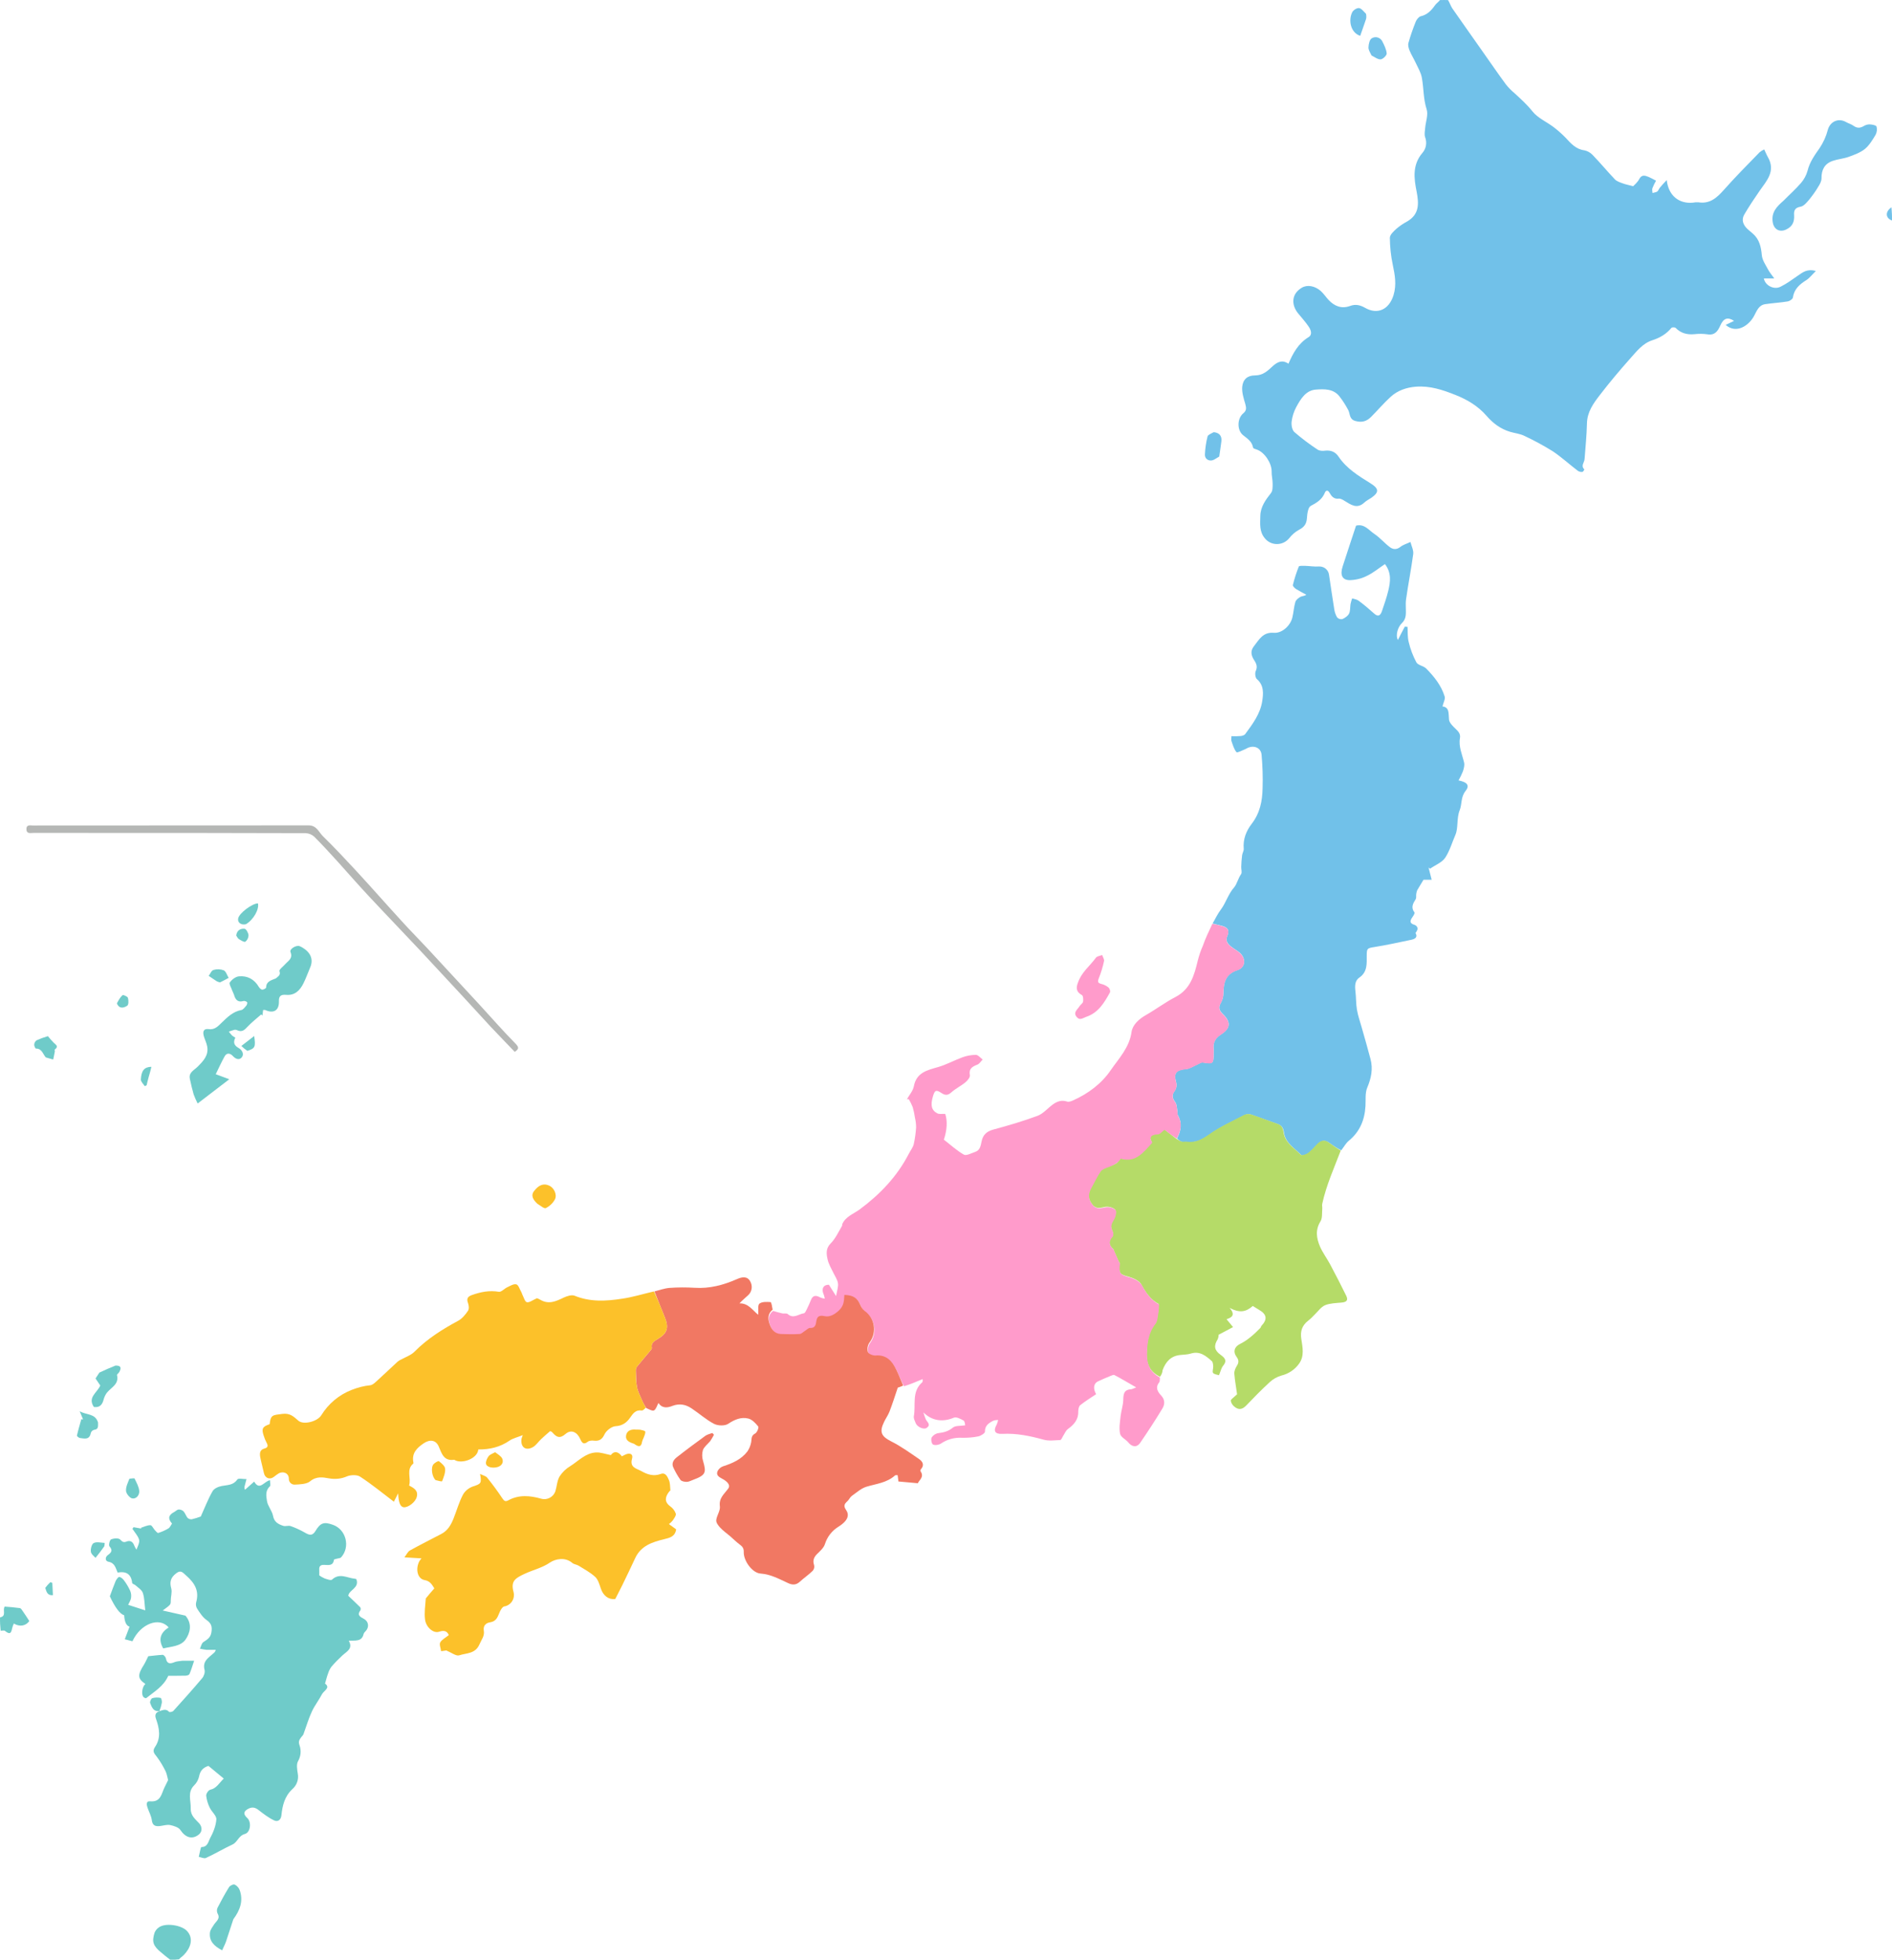 <?xml version="1.0" encoding="UTF-8"?>
<svg id="Layer_2" data-name="Layer 2" xmlns="http://www.w3.org/2000/svg" viewBox="0 0 1506.05 1560.08">
  <defs>
    <style>
      .cls-1 {
        fill: #fcc12a;
      }

      .cls-1, .cls-2, .cls-3, .cls-4, .cls-5, .cls-6, .cls-7 {
        stroke-width: 0px;
      }

      .cls-2 {
        fill: #b5db68;
      }

      .cls-3 {
        fill: #6fcbc9;
      }

      .cls-4 {
        fill: #f17863;
      }

      .cls-5 {
        fill: #71c1e9;
      }

      .cls-6 {
        fill: #b5b7b5;
      }

      .cls-7 {
        fill: #ff9bcb;
      }
    </style>
  </defs>
  <g id="imageMap">
    <a href="#area_01">
      <path id="area01" class="cls-5" d="m965.23,735.14c2.2-3.7,4-7.7,6.6-11.1,4.1-5.5,5.8-12.3,10.6-17.7,2.1-2.4,3.1-7.1,5.5-10.5.9-1.3,0-3.9.1-5.8.1-3.1.3-6.1.7-9.2.2-1.7,1.4-3.5,1.3-5.1-.7-7.6,2-14.4,6.4-20,6.5-8.5,8.4-18,8.6-28.1.3-8.9,0-17.9-.8-26.8-.5-5.4-5.5-7.6-10.6-5.7-.7.3-1.4.8-2.1,1.1-2.5,1-6.7,3.3-7.3,2.5-2-2.4-2.9-5.8-4-8.9-.3-.9,0-2,0-3.8,2.4.1,4.8.1,7.2-.1,1.3-.1,3.1-.6,3.8-1.6,5.9-8,12-16.2,13.5-26.1.9-5.8,1.6-12.6-4.2-17.6-1.3-1.1-1.7-4.6-1-6.3,1.6-3.5.7-5.9-1.2-8.8-2.3-3.6-3.3-7.2-.2-11.1,4.2-5.3,7.1-11.4,15.9-10.7,6.6.5,13.2-5.8,14.7-12.2,1-4.1,1.2-8.4,2.4-12.4.5-1.6,2.4-3.1,4-4,1.2-.7,3-.5,4.7-1.7-2.7-1.5-5.5-2.9-8.1-4.5-1.1-.7-2.8-2.4-2.6-3.2,1.2-5,2.8-9.9,4.7-14.7.3-.8,3.2-.6,4.9-.6,3.8.1,7.6.8,11.3.5,4-.1,7.4,2.7,7.9,6.7,1.4,9,2.6,18,4.1,27,.3,2.4,1.1,4.7,2.3,6.8,1.1,1.2,2.6,1.7,4.2,1.4,2-.9,4.3-2.4,5.3-4.3,1.1-2.2.8-5.1,1.2-7.7.3-1.5.8-3,1.3-4.5,1.8.6,3.8.8,5.2,1.9,4.2,3.1,8.2,6.5,12.1,10,3.4,3.2,5.2,1.7,6.4-1.7,1.8-5.3,3.7-10.7,5-16.1,1.8-7.2,2.7-14.5-2.6-21.4-4.8,3.2-9.3,7-14.4,9.4-4.3,2.2-9,3.3-13.8,3.4-5.9-.1-7.6-4.3-5.5-10.8,3.5-10.9,7.1-21.7,10.7-32.6,6.7-1.7,10.2,3.7,14.6,6.6,4.5,3,8,7.3,12.3,10.5,2.5,1.9,5.4,2.2,8.4-.2,2.3-1.8,5.3-2.6,8-3.9.8,3.2,2.6,6.6,2.2,9.6-1.6,12.1-4,24-5.7,36.1-.6,4.2.2,8.7-.3,13-.3,2.3-1.4,4.4-3,5.9-3.1,2.9-5.3,9.4-3.2,13.4,1.9-3.8,3.7-7.2,5.5-10.6l2.2.2c.2,4-.1,8.2.9,12,1.3,5.6,3.4,11.1,6.1,16.2,1.3,2.4,5.8,2.8,7.9,5,6.3,6.4,11.9,13.4,14.6,22.1.7,2.1-1,5-1.7,8,5.7.7,4.7,5.7,5.2,10.5.3,2.6,3,5.2,5.1,7.2,2.3,2.2,4.2,4.1,3.6,7.5-1.2,6.9,1.8,13,3.3,19.5.5,2.1-.2,4.7-.9,6.9-1,2.5-2.2,5-3.5,7.3,7.2,1.5,9,4.1,5.5,8.5-3.8,4.7-2.7,10.4-4.6,15.2-2.6,6.5-1,14-3.4,19.6-2.6,6-4.5,12.7-8.1,18.2-2.6,3.9-8,5.9-12.1,8.8-.4-.3-.8-.7-1.2-1,.8,3,1.5,6,2.5,9.8h-6.5c-1.6,2.7-3.4,5.5-5,8.3-.4,1-.7,2-.8,3.1-.2,1.3.2,2.9-.4,4-2.1,3.4-4.1,6.6-1,10.6.3.4-.4,2-1,2.8-2,2.9-4.1,5.7,1.4,7.2,1.1.5,1.9,1.5,2.1,2.7,0,1.3-.9,2.6-1.7,3.7,1.1,1.7,1.6,4.3-3,5.3-10,2.1-19.9,4.3-30,5.9-5.5.9-5.8,1.1-5.8,7.1s.6,12.7-5.8,17.1c-3.7,2.5-3.7,6.7-3.2,10.9.6,4.9.4,9.9,1.2,14.7.8,4.7,2.4,9.2,3.7,13.8,2.4,8.5,4.9,17,7.1,25.5,2.1,7.9.6,15.2-2.6,22.8-1.8,4.3-1.1,9.7-1.4,14.6-.6,11.1-4.5,20.5-13.3,27.7-2.3,1.9-3.8,4.8-6,7.6-3.3-1.7-6.4-3.7-9.4-5.9-3.7-2.7-6.7-1.9-9.6,1.2-2.2,2.5-4.5,4.9-7.1,7-1.5,1.1-5,2.3-5.7,1.5-5.2-5.5-12.6-9.5-13.8-18-.4-3.2-1.5-5.5-4.9-6.7-7-2.4-14-5.1-21-7.5-1.7-.6-3.6-.5-5.3.3-9.5,5-19.5,9.4-28.1,15.6-5.8,4.1-11,6.8-18,5.8-1.3-.2-2.8.3-4-.1-1.5-.6-2.7-1.5-3.8-2.7,3.3-6.3,4.2-12.3.7-18.4-.5-.9-.2-2.2-.4-3.3-.5-2.4-.4-5.2-1.7-7.1-2.4-3.3-3-5.9-.3-9.3,1.2-1.8,1.6-4.1,1.1-6.2-2.2-7.9-.4-10.2,8-11,3-.3,5.9-2.4,8.8-3.6,1.4-.6,3-1.8,4.3-1.6,8.3,1.3,8.6,1.1,8.6-7.3.1-1.2.1-2.3,0-3.5-.6-5.2,1.6-8.8,6-11.6,7.5-4.8,7.9-9.8,1.5-16-2.9-2.8-4-5.3-1.7-9.1,1.3-2.3,2-4.9,2-7.6.1-8.5,1.6-15.3,11.3-18.5,6.5-2.1,6.8-9.5,1.4-14-2.2-1.8-4.8-3.1-6.9-4.9-2.5-2.1-4.3-4.5-2.7-8.2,1.9-4.4.6-6.6-4.1-8-2.5-.6-5.1-1.2-7.6-1.9Zm454.5-575.4c4.8-4.9,9.7-9.2,13.9-14.1,2.4-2.8,4.2-6.1,5.2-9.7,1.7-7,5.7-12.5,9.7-18.2,2.9-4.4,5.1-9.2,6.4-14.3,1.8-6.6,8.3-9.8,14.5-6.3,1.9,1.1,4.2,1.7,6,3,3,2.2,5.6,1.8,8.5,0,1.4-.8,3-1.2,4.7-1.1,1.8.1,4.8.7,5.1,1.7.6,2.2.3,4.5-.7,6.5-2.4,4-5,8.4-8.5,11.3-3.6,2.9-8.4,4.7-12.9,6.3-4.1,1.5-8.6,1.8-12.7,3.2-6.5,2.2-9.1,7.1-9,14,0,2.3-1.4,4.8-2.7,6.8-2.1,3.6-4.6,7-7.2,10.2-1.9,2.2-4.2,5.1-6.8,5.5-4.4.8-5.4,3-5.1,6.8.3,5.1-1.2,8.9-6.2,11.3-5.5,2.7-10.2-.2-10.9-6.3-1-7.5,3.4-12,8.7-16.6ZM1152.63.04c1.4,2.2,2.1,4.6,3.4,6.6,7.8,11.3,15.8,22.4,23.6,33.6,6.4,9,12.6,18.2,19.2,27.1,2,2.5,4.3,4.8,6.8,6.9,5,4.6,9.9,9,14.2,14.4,4.2,5.3,11.2,8.3,16.8,12.5,3.4,2.6,6.6,5.4,9.6,8.5,4.2,4.5,8.1,9.1,14.8,10,2.6.5,4.9,1.8,6.7,3.7,6.1,6.3,11.7,13.1,17.7,19.4,1.5,1.6,4,2.4,6.2,3.2,2.3.9,4.7,1.3,8.4,2.3,1-1.1,3.4-3,4.7-5.5,2.1-4.1,4.8-3,7.8-1.8,1.9.8,3.7,1.9,5.7,2.9-1.1,1.9-2.1,3.9-2.9,6-.4,1.1,0,2.5.1,3.8,1.3-.4,2.8-.5,3.8-1.2.9-.7,1.3-2.2,2.1-3.1,1.4-1.8,3-3.4,5.4-6,1.4,12.5,9.8,19,20.8,18,1.5-.3,3-.4,4.4-.3,9.2,1.5,14.8-3.7,20.4-10,9.1-10.3,18.8-20,28.3-29.8,1.1-.9,2.4-1.7,3.7-2.3,1.1,2.2,1.8,4.2,2.9,6.1,6.4,11.1-.8,18.7-6.5,26.8-4.3,6.2-8.5,12.5-12.3,19-2.4,4.2-.9,8.1,2.4,11.3,1.4,1.3,2.9,2.5,4.4,3.8,5.3,4.6,6.6,10.6,7.2,17.3.4,3.9,3,7.6,4.9,11.2,1.2,2.3,3,4.4,5,7.2h-8.3c1,5.6,8,9.3,13.3,6.6,4.9-2.4,9.3-5.7,13.8-8.8,3.8-2.6,7.4-5.7,14.3-3.7-2.9,2.8-4.9,5.5-7.5,7.2-5.4,3.4-9.8,7.1-10.8,14-.2,1.2-2.5,2.7-4,3-6,1-12,1.3-18,2.2-5.3.8-6.7,5.4-8.9,9.4-4,7.5-14,14.6-22.6,7.1,2.5-1.2,4.7-2.2,6.7-3.2-5.1-3.3-8.4-2.2-11,3.8-1.9,4.3-4.3,7.9-10.2,6.9-3.5-.5-7-.5-10.5-.1-5.8.5-10.7-.8-14.8-5-.6-.6-2.9-.6-3.4,0-4,4.9-9.2,7.9-15.1,9.8-7.8,2.5-12.6,8.9-17.7,14.6-8.4,9.4-16.5,19.1-24.2,29.1-5.1,6.6-10,13.4-10.2,22.5-.2,9.5-1.2,19-1.9,28.5-.2,2.7-3.2,5.3-.2,8.1.1.1-.9,2-1.5,2-1.2.2-2.5-.1-3.6-.8-6.7-5.1-13-10.9-20-15.6-7.4-4.6-15-8.7-22.9-12.4-3.4-1.6-7.4-2-11.1-3.1-7.6-2.3-13.5-6.7-18.8-12.8-6.6-7.6-15.2-12.8-24.6-16.5-10.2-4.1-20.5-7.5-31.7-6.6-7.4.6-14.4,3-19.9,8s-10.4,10.8-15.7,16.1c-3.5,3.5-7.3,4.6-12.4,3.2-5-1.4-4.1-5.5-5.7-8.7-2-3.7-4.2-7.3-6.8-10.6-4.8-6.5-12.4-6.2-18.9-5.7-8.1.5-12.3,7.6-15.8,14.1-1.9,3.6-3.1,7.4-3.6,11.5-.3,2.7.4,6.6,2.2,8.2,5.8,5,12,9.7,18.4,13.9,1.6,1.1,4.1,1.2,6.1.9,4.6-.5,8.2,1,10.7,4.8,6.4,9.5,15.9,15.3,25.4,21.2,6.9,4.3,7,7.2.4,11.7-1.8,1.2-3.8,2.2-5.3,3.6-5.8,5.4-10.6,1.8-15.7-1.3-1.4-.9-3.3-2-4.8-1.8-3.8.5-5.8-2.1-7.1-4.5-1.6-3-3.2-1.8-3.8-.3-2.2,5.4-6.3,8-11.3,10.6-2.1,1.1-2.8,6.3-3,9.7-.3,4.6-2.2,7.2-6.3,9.3-3.1,1.7-5.7,4-7.9,6.8-4.4,5.3-12.3,6.1-17.6,1.7-.5-.4-1-.9-1.5-1.5-4.8-5.5-3.9-11.8-3.8-18.2.2-7.2,4.2-12.6,8.5-18.1,1.4-1.8,1.3-4.9,1.3-7.5,0-3.2-.9-6.5-.8-9.7.1-6.4-5.5-15.1-11.6-17.3-1.2-.4-3.1-.9-3.2-1.7-.8-4.8-4.4-7-7.9-9.8-5-4-4.8-13.3.1-17.4,2.9-2.4,2.4-4.5,1.6-7.6-1.3-4.4-2.8-9.1-2.4-13.6.6-5.9,4.2-9,10.2-9,6.4,0,10.1-3.7,14.1-7.4,3.7-3.3,7.5-5.3,12.5-1.9,3.6-8.4,7.8-16.1,15.9-21.1,3.5-2.1,1.9-6,0-8.7-2.5-3.7-5.6-7-8.4-10.5-5.4-6.9-5.1-15.3,3.1-20.2,4.4-2.6,10.4-1.5,15.1,2.6,2.3,2.1,4.1,4.8,6.2,7.1,4.7,5,10.3,7.3,17.2,4.8,4.2-1.6,8-.7,11.7,1.4,10.1,5.9,19.3,1.4,22.8-9.9,2.6-8.5,1.1-16.2-.6-24.4-1.5-7-2.2-14.1-2.3-21.3,0-2.5,3.1-5.3,5.3-7.3,2.6-2.2,5.4-4.1,8.4-5.7,9.8-5.7,9.5-14,7.6-23.9-2.1-10.4-3.5-21.2,4.6-30.7,3-3.4,3.8-8.2,2.2-12.5-.8-2.1-.2-4.9,0-7.3.4-5,2.6-10.5,1.2-14.9-2.7-8.3-2.3-16.7-3.8-25-.7-4.2-3.1-8.1-4.9-12-1.5-3.3-3.5-6.4-4.9-9.8-.8-1.9-1.4-4.3-.9-6.1,1.6-5.7,3.6-11.4,5.8-16.9.7-1.7,2.4-3.9,4-4.3,5.2-1.2,8.4-4.6,11.3-8.7,1.1-1.6,2.8-2.6,4-4.2,2.2,0,4.3-.1,6.4,0Zm-186.5,344c4.5.4,6.6,3,6.1,7.3-.5,4-1.1,8-1.7,12.1-1.1.7-2.5,1.5-3.8,2.3-3.5,2.1-7.7.2-7.6-3.9.2-4.9.9-9.7,2.1-14.4.4-1.4,2.9-2.3,4.9-3.4ZM1087.33,10.94c.3,1.3.4,2.7.1,4.1-1.5,4.5-3.1,8.9-4.7,13.5-7.9-2.7-9.4-12.6-6.4-18.7.8-1.7,3.7-3.6,5.4-3.4,2,.2,3.6,2.6,5.6,4.5Zm4.4,33.2c-1.1-2.4-2.6-4.5-2.4-6.6.1-2.5.9-6.2,2.7-7.1,2.8-1.7,6.4-.7,8.1,2.1,0,.1.1.1.1.2,1.6,3.1,3.3,6.5,3.6,9.8.1,1.5-2.9,4.5-4.7,4.7-2.4.2-4.8-1.8-7.4-3.1Zm414.3,131.4c-5.2-1.9-5.6-7-.4-10.5.3,3.5.5,7,.4,10.5Z"/>
    </a>
    <a href="#area_02">
      <path id="area02" class="cls-2" d="m923.33,1096.04c-7.5-3.9-10.8-9.6-10.6-18.2.2-8.9,1.1-17.1,6.8-24.4,1.6-2.1,1.7-5.5,2.2-8.4.4-2,.4-4.1.6-7-6-3.1-10.2-8.6-13.7-15.3-1.6-3.2-6.6-5.4-10.6-6.5-6.2-1.6-7.7-2.7-7-9.3.1-1,.4-1.9-.5-2.5-1.2-2.8-2.5-5.6-3.7-8.4-.3-.6-.3-1.4-.8-1.8-3.6-3.2-3.9-6.4-.6-10.2.8-.9.5-3.4-.2-4.7-1.9-3.6-.4-6.1,1.4-9.1,1.2-2.1,2.1-6.2,1-7.3-1.6-1.7-5.3-2.6-7.8-2.2-3.9.8-7.4,2-10.4-1.9-3.4-4.4-3.7-8.5-.9-13.6,2.4-4.4,4.6-8.9,7.3-13,1.1-1.6,3.5-2.6,5.6-3.3,7.9-2.8,7.9-2.7,10.4-7,11.8,3.7,18.1-5,25.1-12.7-2.5-3.9-1.5-6.3,4.5-6.6,1.8-.1,3.4-2.3,5.3-3.7,3,2.4,6,4.8,9.4,7.4,1.6.9,2.9,2,4.3,2.4,1.2.4,2.7-.1,4,.1,7,1,12.2-1.7,18-5.8,8.7-6.2,18.6-10.6,28.1-15.6,1.7-.7,3.6-.8,5.3-.3,7,2.3,14,5.1,21,7.5,3.4,1.1,4.5,3.5,4.9,6.7,1.2,8.5,8.6,12.6,13.8,18,.7.7,4.2-.4,5.7-1.5,2.6-2.1,4.9-4.5,7.1-7,2.9-3.1,6-3.9,9.6-1.2,2.9,2.2,6,4.2,9.3,6.3-5.3,13.9-11.5,27.6-14.7,42.3-.3,1.3.1,2.6,0,4-.3,3.4.2,7.4-1.4,10-4.3,6.9-3.2,13.5-.4,20.1,2.2,5,5.6,9.5,8.2,14.4,4.4,8.2,8.6,16.5,12.7,24.8,1.9,3.9-.2,5.1-4,5.4-4.3.4-9,.5-12.9,2.1-3.2,1.4-5.5,4.8-8.2,7.4-1.6,1.7-3.3,3.4-5.2,4.9-4.9,3.8-6.4,8.4-5.5,14.4,1,6.6,2.6,13.6-1.6,19.6-3.4,4.9-8.5,8.3-14.3,9.7-3.4,1-6.6,2.8-9.2,5.2-6.5,6-12.7,12.3-18.8,18.7-3.1,3.2-6.1,3.6-9.4.8-1.5-1.2-2.5-2.8-2.8-4.7-.1-1,2-2.3,3.1-3.4.8-.8,1.7-1.5,1.9-1.7-.8-5.9-1.8-11.2-2.2-16.5-.1-2.1.9-4.4,2.1-6.3,1.7-2.6,1.4-4.7-.3-7-3-4-1.8-8,2.6-10.2,6.3-3.1,11.4-7.8,16.3-12.8.4-.4.5-1.2.9-1.7,4.9-5.2,4.3-9.2-2-12.8-1.7-1-3.3-2-4.9-3-5.7,5-10.7,5.6-18.5,1.5,4.8,5.4,2.1,7.7-2.4,9,1.6,1.9,2.9,3.6,5.2,6.3-4.1,2.2-7.6,4-11.5,6.1,0,1.3-.3,2.6-.8,3.7-3.2,5.1-2.6,8.7,2.3,12.2,3.6,2.6,5.5,4.8,2,8.9-1.4,1.8-1.9,4.3-3.2,7.4-1.2-.4-3.7-.6-4.7-1.8-.8-1,.2-3.4.1-5.2-.1-1.4-.2-3.4-1.1-4.2-4.7-4.2-9.6-8.3-16.8-6-2.6.8-5.5.8-8.2,1.1-7.6.7-11.7,5.4-14.2,12.1-.1,2.1-1,3.8-2.1,5.3Z"/>
    </a>
    <a href="#area_03">
      <path id="area03" class="cls-7" d="m965.03,735.44c2.6.4,5.2,1,7.8,1.8,4.7,1.3,6,3.6,4.1,8-1.6,3.7.1,6.1,2.7,8.2,2.2,1.8,4.8,3.1,6.9,4.9,5.4,4.5,5.1,11.8-1.4,14-9.7,3.2-11.1,10-11.3,18.5,0,2.7-.7,5.3-2,7.6-2.3,3.8-1.2,6.3,1.7,9.1,6.4,6.2,6,11.2-1.5,16-4.4,2.8-6.6,6.3-6,11.6.1,1.2.1,2.3,0,3.5,0,8.4-.3,8.6-8.6,7.3-1.3-.2-2.9,1-4.3,1.6-2.9,1.2-5.8,3.3-8.8,3.6-8.4.9-10.2,3.2-8,11,.5,2.1.1,4.4-1.1,6.2-2.8,3.5-2.1,6,.3,9.3,1.3,1.8,1.2,4.7,1.7,7.1.2,1.1-.1,2.4.4,3.3,3.6,6.2,2.6,12.1-1,18.3-3.3-2.2-6.5-4.5-9.6-7-1.8,1.3-3.5,3.6-5.3,3.7-6.1.2-7,2.7-4.5,6.6-7,7.7-13.3,16.3-25.1,12.7q-2.5,4.3-10.4,7c-2,.7-4.5,1.7-5.6,3.3-2.8,4.1-4.9,8.7-7.3,13-2.9,5.1-2.6,9.1.9,13.6,3,3.8,6.4,2.6,10.4,1.9,2.5-.5,6.2.4,7.8,2.2,1.1,1.2.2,5.3-1,7.3-1.8,3-3.3,5.5-1.4,9.1.7,1.3,1,3.9.2,4.7-3.4,3.8-3,6.9.6,10.2.4.4.5,1.2.8,1.8,1.2,2.8,2.5,5.6,3.7,8.4.9.6.6,1.5.5,2.5-.7,6.5.8,7.6,7,9.3,3.9,1,8.9,3.3,10.6,6.5,3.5,6.7,7.8,12.2,13.7,15.3-.2,2.8-.2,4.9-.6,7-.5,2.9-.6,6.3-2.2,8.4-5.7,7.3-6.7,15.5-6.8,24.4-.1,8.6,3.1,14.4,10.3,18.4-.2,1.3.1,2.9-.6,3.8-3.3,4.2-1.2,7.5,1.6,10.5,3.2,3.4,2.9,7.2.9,10.4-5.6,9.3-11.5,18.3-17.6,27.2-2.6,3.9-6.5,3.4-9.4-.2-2-2.5-6-4.2-6.6-6.9-1-4.5-.1-9.4.4-14.2.5-4.3,2-8.6,2.1-12.8.1-4.6.5-8.2,6.2-8.5,1-.1,2-.7,4.1-1.5-6.3-3.6-11.7-6.9-17.3-9.8-.7-.4-2.2.3-3.2.7-3.4,1.4-6.8,2.8-10.1,4.4-3.5,1.8-3.7,5.9-1.3,10.1-4.3,2.9-8.7,5.6-12.7,8.8-1.1.9-1.5,3.3-1.5,4.9.2,6.5-3.4,10.5-8.3,14.1-1.7,1.2-2.5,3.6-3.8,5.5-.7,1.1-1.4,3.1-2.2,3.2-4.5.2-9.2.9-13.4-.3-10.8-3-21.5-5.2-32.8-4.6-6,.3-7.3-2.4-4.4-7.5.5-1.2.9-2.4,1.1-3.6-1.4.2-3,.1-4.2.8-3.4,1.8-6.4,3.8-6.3,8.6,0,1.2-3.3,3.3-5.3,3.7-4.3.9-8.8,1.2-13.2,1.1-5.9-.3-11.6,1.3-16.5,4.6-1.7,1.1-4.6,1.6-6.3.8-1.1-.5-1.9-4.2-1.1-5.6,1.2-1.9,3.2-3.2,5.4-3.5,4.3-.5,8-1.5,11.5-4.4,2.1-1.7,5.9-1.2,9.8-1.8-.2-.8-.3-3.2-1.3-3.8-2.3-1.3-5.7-3.1-7.7-2.3-9,3.8-17.6,2.5-24.3-4.2.5,1.9,1.2,3.7,1.9,5.5,1.1,2.3,4.5,4.3.6,6.9-2.3,1.5-7.4-.8-8.6-3.8-.7-1.8-1.8-3.8-1.5-5.5,1.7-9.1-1.9-19.5,6.6-27,.7-.6.4-2.2.4-2.6-5.2,2.2-9.7,4.1-14.8,5.7-2.3-4.3-3.8-8.3-5.7-12.2-3.4-6.9-7.8-12.3-16.7-11.7-2,.2-5.6-1.3-6.1-2.8-.6-2.6-.2-5.3,1.3-7.5,5.9-7.8,4.4-18.9-3.4-24.8-.2-.1-.3-.2-.5-.4-1.6-1.2-2.7-2.8-3.4-4.7-2.2-5.5-5.8-7.9-12.7-8-.3,4.6-.1,8.6-4.7,12.7-3.8,3.3-7.3,5-11,4.2-5.1-1.1-6.2.8-6.8,4.9-.4,2.6-1.4,4.7-4.8,4.5-1.3-.1-2.6,1.4-3.9,2.2-1.5.9-2.9,2.5-4.4,2.6-5,.3-10,.2-15,0-5.1-.2-7.6-3.9-9-8.2-1.3-3.9-1.4-7.9,2.6-10.8,2.4.7,4.9,1.5,7.3,2,1.4.3,3.5-.3,4.3.5,4.6,4.1,8.6,0,12.9-.6.9-.1,1.7-2,2.3-3.2,1.2-2.4,2.3-4.9,3.3-7.4,1.6-4.1,4.3-3.7,7.4-2,1.2.5,2.4.8,3.6,1-.2-1.1-.4-2.2-.8-3.2-2.2-4.8-.2-8,4.1-7.9,1.9,2.9,3.5,5.5,5.7,9,.8-4.5,1.9-7.5,1.5-10.2-.4-2.8-2.3-5.5-3.6-8.2-1.7-3.6-3.9-7.1-4.7-11-.9-4.1-1.5-8.4,2.4-12.4,3.8-3.8,6.2-9,9.2-14.2,0-.4.1-.8.1-1.2,2.6-6.1,9-8.2,13.8-11.7,16.2-12,29.8-26.2,39.1-44.2,1.3-2.6,3.3-5,4-7.7,1-4.4,1.6-8.9,1.9-13.4,0-2.6-.3-5.2-.9-7.7-.4-2.9-1-5.7-1.8-8.5-.9-2.2-1.9-4.3-3.1-6.3h-1.5c1.9-3.4,4.8-6.6,5.5-10.3,2.1-11,10.6-12.8,19.3-15.3,6.6-1.9,12.7-5.3,19.2-7.7,3.5-1.3,7.2-2,10.9-2,1.8,0,3.6,2.4,5.4,3.7-1.4,1.4-2.5,3.3-4.1,4-4,1.6-7.1,3.1-6.1,8.5.3,1.6-1.8,4.2-3.5,5.6-3.6,3-7.9,5-11.3,8.1-2.9,2.6-5.1,2.3-7.9.4-4.2-2.7-5.2-2.3-6.7,2.7-2.1,7.1-1.2,11.2,3.6,13.6,1.4.7,3.3.3,6.2.4,1.9,5.9,1.4,12.9-1.1,20.5,5.1,3.9,10.1,8.6,15.9,11.9,2,1.1,6.1-1.2,9.1-2.2,3.8-1.3,4.3-4.8,5-8.2,1-5.1,3.8-8,9.2-9.5,11.9-3.2,23.8-6.7,35.4-11,4.5-1.7,8-6,12.1-9,3.4-2.5,7.1-3.8,11.5-2.3,1.3.4,3.1-.3,4.5-.9,12.2-5.4,22.9-13.5,30.1-24.1,6.4-9.3,14.9-18,16.6-30.5.8-5.5,5.7-10.1,11.1-13.2,8.1-4.6,15.6-10.3,23.9-14.6,11.9-6.2,14.9-17.3,17.7-28.9,1-4,2.3-7.9,4-11.7,2.1-6.1,4.8-11.6,7.6-17.6Zm-107,46.9c2.8-8.4,9.6-13.4,14.3-19.9.9-1.3,3.3-1.5,5-2.2.5,1.6,1.8,3.4,1.5,4.8-1,4.7-2.4,9.3-4.2,13.8-1.1,2.9-.6,3.8,2.3,4.5,2,.5,3.9,1.5,5.5,2.8.9.8,1.6,3,1.1,3.9-4.5,8.1-9.1,16.1-18.8,19.4-2.9,1-5.2,3.2-7.7.1-3-3.6.6-5.8,2.2-8.4.8-1.3,2.6-2.4,2.9-3.7.3-1.7.1-4.8-.9-5.3-4.4-2.4-4.9-5.4-3.2-9.8Z"/>
    </a>
    <a href="#area_04">
      <path id="area04" class="cls-4" d="m615.03,1042.54c-4,3.3-3.8,7.3-2.5,11.2,1.4,4.3,3.8,7.9,9,8.2,5,.2,10,.3,15,0,1.5-.1,2.9-1.7,4.4-2.6,1.3-.8,2.6-2.3,3.9-2.2,3.5.2,4.5-2,4.8-4.5.6-4.1,1.7-6,6.8-4.9,3.7.8,7.3-.9,11-4.2,4.6-4.1,4.3-8.1,4.7-12.7,7,.1,10.5,2.6,12.7,8,.7,1.8,1.9,3.5,3.4,4.7,8,5.6,9.9,16.7,4.3,24.7-.1.2-.2.3-.4.5-1.5,2.2-2,4.9-1.3,7.5.5,1.5,4,3,6.1,2.8,9-.7,13.4,4.7,16.7,11.7,1.9,3.9,3.4,7.9,5.3,12.2-1.4.7-2.8,1.3-4.3,1.7-2.1,6.3-4.2,12.8-6.6,19.1-1.1,2.8-2.9,5.3-4.2,8-4.1,8.3-2.3,11.7,5.6,15.7,7.8,3.9,14.9,9.1,22.1,14,2.8,1.9,4.6,4.8,1.5,8.2-.3.4-.4,1-.3,1.5,3.3,4.8-1.3,7.2-2.1,9.6-5.5-.5-10.3-.9-15.5-1.4-.1-1.1-.3-3-.6-5-.8.1-1.7-.2-2.1.2-6.5,5.9-14.9,6.6-22.8,9-4.2,1.3-7.9,4.7-11.6,7.3-1.4,1-2.1,2.9-3.4,4.1-2.3,2.1-3.5,3.7-1.2,7,2.5,3.6,2.4,8.1-6,13.4-5.2,3.2-9,8.1-10.8,13.9-1,3.1-4,5.6-6.4,8-2.5,2.6-3.4,5.2-2.2,8.7.4,1.6,0,3.2-1.1,4.5-3.3,3.2-7.1,5.8-10.5,8.9-2.9,2.6-5.9,2.4-9.1.9-7-3.2-13.7-7-21.9-7.6-6.7-.4-13.7-10.4-13.4-17.2.1-2.9-1.1-4.4-3.2-5.9-2.7-2-5.1-4.4-7.6-6.6-2.7-2.3-5.6-4.3-8-6.9-1.5-1.6-3.3-4-3.1-5.9.4-3.7,3.3-7.5,2.9-10.9-.9-6.7,3.3-9.7,6.6-14.2,2.4-3.2-1.7-6.3-4.8-7.9-2.6-1.4-4.9-2.8-3.7-5.9.9-1.9,2.5-3.3,4.5-4,7.4-2.4,14.4-5.4,19.3-11.8,1.5-2.2,2.5-4.7,3-7.3.5-2.7-.2-5.3,3.2-7,1.5-.8,3.1-4.8,2.4-5.6-2.1-2.6-4.9-5.6-7.9-6.3-5.7-1.4-10.9.8-16,4.2-2.7,1.8-8.2,1.6-11.3,0-6.3-3.3-11.7-8.2-17.7-12.2-4.7-3.2-9.7-4.2-15.3-2.1-4,1.6-8.2,2.2-11.2-2.3-1.2,2.2-1.9,5-3.5,5.9-1.3.7-3.9-.8-6.3-1.9-1.2-2-2.4-4-3.3-6.2-1.5-3.4-3.3-6.9-4-10.5-.8-4.2-.7-8.6-.9-13-.1-1.1.2-2.3.9-3.2,3.3-4.1,6.8-8.1,10.1-12.1.7-.8,1.8-2,1.7-2.8-.8-4.1,1.9-5.4,4.7-7.1,7.6-4.5,9-8.9,5.7-17.2-2.8-6.9-5.6-13.8-8.3-20.7,4-1,8-2.5,12-2.8,6.6-.5,13.3-.5,20-.1,11.9.8,23-2.2,33.7-6.9,3.8-1.7,8.1-2.6,10.5,1.7,2.2,3.7,1.5,8.5-1.8,11.3-2,1.9-4.2,3.6-6.7,6.3,7.1-.2,10.5,5.6,14.9,9.1.3-3.6-.5-7.7,1-8.9,2.1-1.6,5.9-1.4,8.8-1.2.8.1,1.2,3.6,1.7,6Zm-49.7,104.7c-2.2,2.5-4.8,4.5-5.8,7.1-.8,2.8-.8,5.8.1,8.6,2.7,9.3,2.3,11.3-7.9,15.1-1.7.6-3.4,1.6-5.1,1.6s-4.1-.4-5-1.6c-2.2-3.1-4-6.3-5.6-9.7-1.7-3.4.1-6.2,2.6-8.2,7.5-5.9,15.2-11.6,22.9-17.2,1.6-1.1,3.6-1.5,5.5-2.2.4.4.8.9,1.3,1.4-.8,1.6-1.8,3.2-3,5.1Z"/>
    </a>
    <a href="#area_05">
      <path id="area05" class="cls-1" d="m520.53,1028.04c3.2,6.9,6,13.8,8.7,20.7,3.3,8.3,1.9,12.7-5.7,17.2-2.8,1.7-5.5,3.1-4.7,7.1.2.8-1,1.9-1.7,2.8-3.4,4.1-6.8,8-10.1,12.1-.6,1-.9,2.1-.9,3.2.1,4.3,0,8.8.9,13,.7,3.6,2.5,7.1,4,10.5.8,1.9,1.9,3.8,3,6-1,1-2.2,2.3-3.2,2.2-5-.7-6.9,2.4-9.4,5.9-2.6,3.7-6,6.3-11.5,6.6-3.1.2-7.3,3.5-8.7,6.4-2,4.3-4.4,5.6-8.7,5.1-1.5-.2-3.6,0-4.7.9-3.4,2.7-4.7.6-5.9-2.1-2.5-5.7-7.3-8-11.8-4.1s-7.1,2.6-10.3-1.1c-.5-.6-1.2-1-1.9-1.2-2.9,2.5-5,4.3-7,6.2-2.4,2.2-4.3,5.3-7,6.7-5.7,3-9.7-.3-8.8-6.8.3-1,.6-2,1-2.9-4.4,1.8-7.9,2.5-10.6,4.4-7.5,5.2-15.9,7.1-24.8,7-.6,7.4-13.2,11.8-18.8,8.4-.1-.1-.3-.2-.4-.2-8.1,1.2-9.8-4.6-12.2-10.3-2.2-5.5-7.1-6.1-11.9-2.9-5.5,3.7-9.8,7.8-8.4,15.2.1.3.1.8,0,1-6,4.8-1.5,11.8-3.4,17.5,3.6,1.9,7.5,3.9,6.1,9.1-1.1,4.3-7,8.6-10.4,8.2-2.7-.3-4.1-3.7-4.4-11.1-1.3,2.5-2.2,4.4-3.4,6.7-9.1-6.9-17.6-13.9-26.8-19.9-2.5-1.7-7.5-1.5-10.5-.3-4.5,2-9.5,2.5-14.4,1.6-4.5-.8-9.9-1.9-14.9,2.3-2.9,2.4-8.2,2.5-12.5,2.7-2.4,0-4.4-1.9-4.5-4.3v-.4c0-4.4-4.5-6.4-8.3-4.1-1.2.8-2.4,1.6-3.6,2.6-3.3,2.6-7.2,1-8-3.2-.9-4.2-2.1-8.4-2.9-12.6-.5-2.9-.3-5.8,3.3-6.7,3-.8,3.1-2.4,1.7-4.8-.9-1.7-1.6-3.5-2.2-5.4-1.9-5.6-1-7.3,4.7-9.2.8-7.6,2.5-7.2,10.1-8.2,6.4-.8,9.1,2.3,12.9,5.5,4.1,3.4,15,.6,18.1-4.4,5.7-9.2,14.1-16.3,24.2-20.2,4.8-1.9,9.7-3.2,14.8-3.7,2.2-.3,4.4-2.7,6.3-4.4,5.3-4.8,10.4-9.7,15.6-14.5.9-.7,1.9-1.3,2.9-1.7,3.6-2,7.8-3.4,10.5-6.2,10.2-10.3,22.2-17.8,34.8-24.6,3.1-1.7,5.7-4.9,7.7-7.9,1-1.4.7-4.3,0-6.2-1.4-3.6,0-5.2,3.1-6.3,7-2.5,14-3.9,21.5-2.6,1.9.3,4.3-2.5,6.6-3.6,2.4-1.1,5.2-2.9,7.3-2.3,1.7.4,2.6,3.9,3.9,6,.4.7.6,1.5.9,2.2,1.1,2.1,2,5.7,3.6,6,2,.4,4.6-1.7,8-3.2.9.3,1.7.7,2.6,1.2,6.7,4,12.6,1.3,18.7-1.7,2.6-1.2,6.3-2.4,8.6-1.5,12.4,5.1,25.1,4.4,37.8,2.4,8.5-1.2,16.7-3.8,25.4-5.8Zm-181.6,244.4c2.2-2.8,4.4-5.2,6.8-8-1.8-2.8-3.2-5.8-7.7-6.6-5.6-.9-7.5-8.5-4.3-14.9.5-.8,1.1-1.6,1.8-2.4-4.4-.2-8.1-.5-13.6-.8,1.8-2.4,2.7-4.6,4.4-5.5,8.3-4.6,16.7-8.8,25.1-13.2,5.1-2.7,7.7-7.4,9.7-12.5,2.5-6.3,4.3-12.9,7.5-18.9,1.8-3,4.6-5.2,8-6.4,6.2-2,6.9-2.4,5.5-9.9,2.4,1.2,4.5,1.6,5.6,2.9,4.3,5.3,8.4,10.9,12.2,16.6,1.4,2,2.3,2.8,4.7,1.5,8.4-4.6,17.3-3.8,26.1-1.3,4.8,1.4,9.9-1.3,11.4-6.1,1.2-3.9,1.3-8.2,3.3-11.6,2.2-3.4,5.1-6.2,8.5-8.2,6.5-4.1,12.1-10.4,20.4-10.9,3.7-.2,7.4,1.2,11.9,2.1,2.4-3.3,5.7-3.2,8.8,1,1.2-.6,2.2-1.2,3.2-1.6,3.3-1.3,5.9-.2,4.9,3.4-2.1,7.2,3.7,7.9,7.5,10,4.7,2.7,9.7,4.3,15.4,2.2,3.8-1.4,5.3,2.3,6.4,4.8s.9,5.4,1.2,8.2c0,.3-.7.7-1,1.1-3.1,4.1-4.1,8,.9,11.7,2,1.4,3.6,3.5,4.4,5.8.4,1.5-1.3,3.7-2.4,5.4-.9,1.1-1.9,2.1-3.1,2.9,2.2,1.6,4.1,3,5.8,4.2-.9,5.9-5.3,6.8-9.4,7.8-9.5,2.3-18.6,5.2-23.2,15.1-3.3,7.2-6.8,14.3-10.2,21.4-1.8,3.7-3.8,7.4-5.7,11.2-5.4.6-9.6-2.7-11.5-8.5-1.1-3.2-2.1-6.9-4.4-9.1-3.9-3.6-8.8-6.2-13.3-9-1.5-.9-3.6-1-4.9-2.1-5.9-5.1-13.8-3.1-17.8-.4-6.4,4.4-13.7,5.9-20.4,9.1-7.2,3.4-11.1,5.6-8.6,14.6,1.2,4.9-1.7,9.8-6.6,11.1-.2.1-.4.1-.7.1-1.8.4-3.4,3.4-4.2,5.6-1.4,3.5-2.7,6.4-7.1,7.1-3.3.5-5.8,2.5-5.1,6.8.7,4.1-1.9,7.1-3.4,10.6-3.3,7.9-10.6,7-16.2,8.9-2.4.8-6.2-2.2-10.3-3.9-.5.1-2.3.4-4.1.6-.3-2.4-1.6-5.3-.7-7,1.3-2.3,4.3-3.7,6.8-5.8-1.1-2.6-3-4.3-7.7-2.7-4.5,1.6-10.5-3.6-11.2-9.8-.7-5.4.2-10.9.6-16.7Zm88.8-314.2c-3.2-3-5.5-6.4-2.6-10.1,3.8-5,7.8-6.4,12.3-4.2,3.5,1.7,6.2,7,4.3,10.8-1.6,3-4.2,5.5-7.3,7-1.3.6-4.2-2-6.7-3.5Zm77,191.1c-3.6-1.1-6.9-2.6-6.4-6.4.5-3.9,3.8-5.3,7.7-4.9,1.2,0,2.3,0,3.5.1,1.5.3,4,.8,4.1,1.5.2,1.5-.7,3.3-1.3,4.9-.5,1-.9,2-1.2,3.1-.7,4.8-3.2,4.1-6.4,1.7Zm-158,28.9c-3-2.8-3.9-10.2-1.6-12.7,1.1-1.2,3.8-2.8,4.3-2.3,2.1,1.6,4.7,3.8,4.9,5.9.3,3.3-1.2,6.8-2.4,10,0,.4-3.2-.3-5.2-.9Zm47.4-22.2c2.2,1.7,4.8,3.1,5.7,5.2,1.1,2.7-.2,5.4-3.4,6.5-4.2,1.4-9.3.2-9.6-2.7-.2-1.8.9-4.2,2.1-5.8,1.1-1.4,3.2-2.1,5.2-3.2Z"/>
    </a>
    <a href="#area_06">
      <path id="area06" class="cls-3" d="m135.43,1560.04c-2.7-2-5-4-7.3-5.9-6.1-5-7.4-8.3-5.1-15.6.7-1.7,1.9-3.2,3.4-4.2,5.2-3.9,18.2-1.9,22.5,2.9,5.7,6.3,2.3,14-2.5,18.9-1.2,1.3-2.8,2.2-3.9,3.6-2.2.3-4.6.4-7.1.3ZM.03,1287.54c5.4-1.1,1.8-5.6,3.7-8.6,3.7.3,7.9.6,12.1,1.2.8.1,1.6,1.4,2.2,2.3,1.8,2.5,3.4,5.1,5.3,8-2.7,3.8-7.4,4.9-12.3,2-.3.7-.7,1.4-.9,2.2-1.1,2.9-.7,8.2-6.2,3.6-.6-.5-1.9-.1-3.4-.1-.4-3.6-.6-7.1-.5-10.6Zm126.9,74.6c2.6-.7,5.2-2.2,7.7.6.4.4,2.6,0,3.3-.7,7.8-8.6,15.5-17.2,23-26.1,1.4-1.6,2.4-4.7,1.9-6.6-1.9-7.1,3.4-9.8,7.3-13.4.8-.6,1.4-1.6,1.6-2.6-2.5,0-4.9.1-7.4,0-1.7-.2-3.5-.5-5.2-.9.9-1.8,1.3-4.2,2.7-5.2,2.9-2,5.6-3.3,6.4-7.5.8-4.6.2-7.4-3.9-10.2-3-2.1-5.2-5.6-7.3-8.8-1-1.5-1.3-3.4-.9-5.1,2.6-9.1-1-15.3-7.8-21.3-2.8-2.5-4.3-4.7-7.8-2.1-4.9,3.6-5.6,7.2-4.2,12.3.8,2.9-.4,6.4-.4,9.6s.2,3.1-6.4,7.9c6.7,1.5,12.8,2.9,18.1,4.1,5.7,6.7,3.6,13.9.1,19-3.8,5.5-11.7,5.6-17.8,7.1-4.3-7.4-1.9-12.7,4.3-16.7-7.3-8.7-22.4-3-28.8,11-1.9-.5-4-1.1-6.1-1.6,1.3-3.3,2.5-6.7,3.8-10q-3.8-1.1-4.3-9.1-5-1.5-11.4-15.1c1.7-4.4,3-8.3,4.6-12.1.6-1.3,2.1-3.4,2.9-3.3,1.5.2,3,1.6,3.9,2.9,1.8,2.4,3.4,5.1,4.7,7.9.8,1.8,1.1,3.8.8,5.8-.2,1.8-1.4,3.6-2.3,5.6,4.9,1.6,9.6,3.1,13.6,4.4-.6-4.8-.5-9.5-1.9-13.8-.8-2.5-3.8-4.3-5.9-6.2-.8-.7-2.5-1.1-2.6-1.8-.8-7.2-4.9-9.5-11.6-8.3-1.6-3.6-2.2-7.7-7.3-8.6-2.7-.5-2.8-3.6-.5-5.3,2.9-2.1,4.1-3.7,1.3-7-.8-.9.2-5.1,1.3-5.5,2.2-.9,5.9-1.2,7.2.1,1.8,1.8,2.6,2.6,5.2,1.6,2.5-1,4.8-.1,5.9,2.9.5,1.3,1.2,2.5,1.9,3.6.8-2.2,1.9-4.2,2.2-6.4.2-1.4-.6-3.1-1.4-4.4-1.2-2-2.7-3.8-4-5.8.3-.4.6-.9.9-1.3,2.1.4,4.1.7,6.2,1.1l-.4-.6c2.5-.8,5-2.1,7.6-2.1,1.2,0,2.3,2.6,3.5,3.9.8.9,2.1,2.4,2.7,2.3,2.8-.9,5.6-2.1,8.1-3.6,1.2-.7,1.9-2.4,2.9-3.9-3.4-3.9-3-6.7,1.9-9.3,1.1-.6,2.2-1.8,3.4-1.9,1.4,0,2.8.5,3.8,1.4,1.4,1.5,2,3.7,3.3,5.3.9.8,2.1,1.2,3.3,1.1,2.4-.6,4.8-1.3,7.2-2.2,3.1-6.8,5.7-13.7,9.4-20.2,1.2-2.1,4.6-3.6,7.3-4.1,4.6-.9,9.2-.5,12.4-5.2.8-1.2,4.8-.2,7.3-.3-.5,1.8-.9,3.5-1.4,5.3-.4,1.1-.3,2.2.2,3.2l7.3-6.5c4.4,7.6,7.9-.3,12.6-1.1,0,1.9.7,4.2-.1,4.9-3.8,3.4-2.9,7.9-2.3,11.7.6,4,4,7.6,4.8,11.7.9,5,4.2,6.7,8.1,8,1.8.6,4.1-.4,5.9.2,4,1.4,7.9,3.2,11.7,5.4,3.7,2.2,5.9,2.1,8.1-1.5,3.9-6.5,6.7-7.5,13.9-4.9,10.5,3.7,14,17.6,6.5,25.9-.6.7-2.1.7-3.1,1-.9.3-2.5.5-2.6.9-.7,5.3-4.7,4.1-7.9,4.1-2.8-.1-4,1.1-3.8,3.9.1,1.5,0,3,0,4.4,1.3,1,2.8,1.8,4.3,2.5,1.9.6,5,1.8,5.9.9,6-5.6,12.1-1.2,18.1-.7.4.1.8.2,1.2.3,2.8,7.1-5.9,8.6-6.4,13.3,3.4,3.2,6.5,6.1,9.5,9.1.5.7.5,1.6.2,2.4-2.9,3.8-.4,5.2,2.6,6.8,4.1,2.2,4.6,6.9,1.2,10.2-.6.5-1.1,1.2-1.3,2-1.5,6.3-6.7,4.9-11.8,5.3,3.6,6.3-1.6,8.5-5.1,11.7-3.1,2.9-6.1,5.9-8.8,9.1-1.2,1.7-2.1,3.6-2.7,5.6-.9,2.3-1.4,4.8-2.3,7.7,4.6,3.3-.9,5.6-2.4,8.4-2.5,4.8-5.9,9.1-8.1,13.9-2.7,5.8-4.5,12.1-6.7,18.1-.5.8-1,1.5-1.7,2.2-1.3,1.8-2.5,3.2-1.5,6.2,1.6,4.3,1.2,9-1.1,13-1.4,2.5-.7,6.6-.2,9.8.9,4.7-.8,9.4-4.4,12.5-6.1,5.7-7.8,13-8.6,20.6-.4,4.1-3.1,5.5-5.8,4.2-4.5-2.1-8.6-5.3-12.6-8.4-2.5-1.9-4.8-2.4-7.7-1-4.2,2.1-4.5,4.4-1,7.6,3.3,3.1,2.6,11.3-2,12.6-5.1,1.4-5.8,6.5-9.9,8.4-7.1,3.3-13.9,7.4-21.1,10.7-1.4.7-3.7-.5-5.7-.9.7-2.7,1.5-7.8,2.1-7.8,4.9.1,5.5-4.3,6.8-6.8,2.6-4.7,4.7-10,5.1-15.2.2-3-3.8-6.1-5.3-9.4-1.5-3-2.4-6.2-2.8-9.5-.1-1.6,1.8-4.4,3.2-4.7,5.1-1.1,7.2-5.5,10.8-8.9-4.2-3.5-8.4-7-12.2-10.1-4.7,1.5-6.7,4.3-7.5,8.6-.6,2.5-1.9,4.9-3.7,6.7-5.8,5.6-2.7,12.2-2.9,18.6-.2,5.7,3.6,8.4,6.7,11.8,2.5,2.8,2.6,6.6-.2,8.9-5.3,4.3-10.7,2.5-14.7-3.5-1.4-2.2-5.3-3.4-8.2-4-2.6-.5-5.5.5-8.2.8-3.6.4-5.9-.4-6.4-4.8-.4-3.2-2.1-6.2-3.2-9.3-.9-2.4-1.7-5.9,1.8-5.6,8.7.8,9-6,11.5-11,1-1.9,1.9-3.9,2.9-5.9-.6-2-.9-4.7-2-7-2-4.1-4.4-8.1-7.1-11.7-2.1-2.6-3.6-4.3-1.3-7.7,4.8-7.1,3.5-14.6.8-22.2-.9-2.4-1-5,2.5-6.2.2-.2.2-.1.2-.1Zm18.3-40.1h9.3c-1.3,3.9-2.3,7.3-3.7,10.6-.3.7-1.9,1.3-3,1.3-4.6.1-9.3.1-13.9.1-3.6,8.3-11.1,12.6-17.6,17.8-.3.2-1.8-.4-2.2-1-1.9-2.3-.8-8.4,1.6-10.3-6.3-4.3-6.4-7.1-1-15.6,1.2-2,2.1-4.2,3.3-6.5,3.4-.3,7.4-.9,11.5-1.1.8,0,2.3,1.7,2.5,2.7.8,4.4,3.1,4.7,6.7,3.2,1.7-.8,3.9-.8,6.5-1.2Zm40.5,205.8c-2.1,6.1-3.8,11.9-5.8,17.7-.8,2.3-2,4.5-3.1,7-6.4-3.3-10.5-7.3-9.7-14.2.3-2.2,2-4.4,3.3-6.4,1.8-2.7,5.2-4.6,2.7-8.8-.6-1.4-.6-3,0-4.4,2.9-5.6,5.9-11.2,9.2-16.5.8-1.2,3.4-2.5,4.5-2,1.8.9,3.3,2.5,4,4.5,3,8.5.2,16-5.1,23.1Zm-93.7-440.8c4.9,0,4.4,2.4,2.9,5.2-.5.9-1.9,1.8-1.8,2.4,1.8,7.4-4.7,9.8-8.1,14.1-1.2,1.7-2.1,3.5-2.6,5.6-1.1,4.1-3.2,6.3-7.7,5.7-5.2-7.7,2.6-11.3,5.1-17.1-1.1-1.7-2.5-3.7-3.8-5.6,1.2-1.8,2.5-3.7,3.1-4.7,4.7-2.2,8.6-3.9,12.9-5.6Zm-14,45.3c-.1,2.8.7,5.5-3.2,5.9-1.3.4-2.3,1.4-2.6,2.7-1.1,5.5-5.1,4.2-8.6,3.8-.9-.1-2.5-1.5-2.4-1.9,1-4.4,2.3-8.7,3.5-13.1.5.1.9.2,1.4.2-.7-1.7-1.4-3.5-2.7-6.5,5.7,3.2,12.3,1.6,14.6,8.9Zm25,44.8c1.7-.1,3.9-.6,4.1-.1,1.5,3.1,3.4,6.4,3.7,9.8.3,3.2-2.2,6.5-5.5,6-2-.3-4.8-3.7-5-5.9-.3-3.2,1.4-6.5,2.7-9.8Zm-20,53.8c-2.1,3-4.2,5.7-7,9.2-1-1.2-3.5-2.9-3.7-4.9-.3-2.3.7-6.2,2.3-6.9,2.4-1.2,5.8-.2,8.7-.1,0,.7-.1,1.5-.3,2.7Zm44,131.1c-4.9.8-6.2-3-7.5-6.3-.4-1,.7-3.6,1.7-3.9,2.2-.6,4.4-.7,6.6-.2.6.1,1.2,2.5,1,3.8-.4,2.2-1,4.3-1.8,6.3-.1.4-.1.3,0,.3Zm-91-98c1.2-1.6,2.5-3.1,4-4.5l1.6.5c.2,3.2.3,6.4.5,9.8-4.5.4-5.1-2.7-6.1-5.8Z"/>
    </a>
    <a href="#area_06">
      <path id="area07" class="cls-3" d="m219.63,778.84c1.8-1.7,4-2.5,2.8-5.8-.4-1.1,2.9-3.6,4.5-5.4,2.5-2.8,6.4-4.6,4.3-9.8-1-2.3,4.6-5.8,7.4-4.6,6.2,2.8,12,8.6,8.2,17.1-1.8,4.2-3.3,8.5-5.3,12.5-2.8,5.6-6.9,9.8-13.9,9.1-3.7-.3-5.8.7-5.6,5.2.2,7.3-4.3,9.9-10.9,6.9-.6-.1-1.1-.1-1.7,0-.2,1.5-.3,2.9-.5,4.4l-1-.9c-3.6,3.2-7.5,6.2-10.8,9.7-2.4,2.6-4.5,4.7-8.3,2.9-.8-.4-1.6-.5-2.4-.3-1.5.4-2.9.9-4.3,1.4.8,1.1,1.7,2.1,2.6,3.1.8.6,1.7,1.2,2.6,1.7-1.9,3.8-1,6.2,2.7,8.3,2.5,1.4,4.6,4.7,2.4,7.4-2,2.4-4.8,1.4-7.1-1.1-2.1-2.3-4.9-2.8-6.6.4-2.5,4.5-4.6,9.2-7,14.1l10.8,4-25.2,19.3c-1.2-2.4-2.3-4.8-3.2-7.3-1.2-4.1-2.1-8.2-3-12.3-1.1-5.1,3.4-6.9,6.1-9.6,4.6-4.6,9-9.1,7.7-16.2-.5-2.8-1.9-5.5-2.7-8.2-.9-3.4-.5-6.2,4.1-5.6,4.8.7,7.6-2.7,10.4-5.4,4.5-4.3,8.8-8.6,15.4-9.8,1.5-.3,2.8-2.2,4-3.6.5-.6.9-2.2.6-2.6-.7-.7-1.8-1.1-2.8-1-4.7,1.4-6.6-1.1-7.7-5.1-.4-1.2-1.1-2.3-1.5-3.5-.7-2.1-2.6-5.1-1.8-6.2,1.6-2.2,4.5-4.5,7.1-4.8,6.9-.7,12.4,2.3,16,8.4.6,1,1.8,2.1,2.7,2.2,1.1,0,3.1-1.1,3.1-1.7.1-5,4-5.7,7.8-7.3Zm-183.2,62.9c-2.4-2.8-3.1-7.1-7.8-7-.5,0-1.5-2.2-1.4-3.2.1-1.4.8-2.6,1.9-3.4,2.9-1.3,5.9-2.4,9-3.3,1.4,1.8,3,3.5,4.6,5.2,1.7,1.7,4.3,2.9.9,5.4-.3.2.1,1.1,0,1.7-.4,2.1-.8,4.2-1.3,6.3-1.9-.6-3.8-1-5.9-1.7Zm159.3-106c-4.1.9-6.9-1.6-6.1-4.8,1-4.2,11.2-11.8,15.7-11.8,1.1,4.8-3.6,13.1-9.6,16.6Zm-20.6,46.3c-.9-.2-1.8-.5-2.6-.9-2.2-1.4-4.3-2.9-6.4-4.3,1.2-1.6,2.2-4.3,3.8-4.7,2.7-.8,5.6-.7,8.2.3,1.8.9,2.6,3.9,3.9,6-2.2,1.2-4.4,2.4-6.9,3.6Zm12.9-37.3c.5-4.2,3.5-5.7,6.6-5.4,1.3.1,3,3.2,3.2,5.1,0,2-.9,3.9-2.5,5.2-.9.6-3.4-1-4.9-1.9-1-.5-1.6-1.7-2.4-3Zm-95,54c1.4-2.5,2.6-4.9,4.5-6.5.5-.5,4,1,4.3,2.1.6,2,.6,5.6-.6,6.3-2.5,1.6-6.2,2.9-8.2-1.9Zm25.3,58.7c-.7,2.4-1.1,4.4-1.6,6.5l-1.5.7c-1.1-1.7-3.1-3.5-3.1-5.2.3-7.1,2.7-10.1,8.4-10.2-.7,2.8-1.3,5.3-2.2,8.2Zm78.6-20.9c-1.7-1.1-3.3-2.4-4.8-3.9l10.2-7.9c1.3,8.8.7,9.8-5.4,11.8Z"/>
    </a>
    <path id="area08" class="cls-6" d="m69.03,663.04H26.53c-2.3,0-5.5,1-5.5-3.1,0-3.7,3.1-2.8,5.2-2.8,73.1,0,146.3-.1,219.4-.1,6.3,0,8,5.1,11.2,8.4,9.2,9,18,18.4,26.7,27.8,12.3,13.3,24.2,26.9,36.4,40.2,6.5,7.2,13.4,14.1,20,21.2,14,15.1,28,30.2,41.9,45.3,9.4,10.2,18.5,20.7,28.3,30.6,2.8,2.9,3.4,4.3-.4,6.8-6.5-6.8-13.1-13.6-19.6-20.5-7.2-7.7-14.2-15.6-21.4-23.3-11.3-12.2-22.6-24.4-33.9-36.5-13.7-14.6-27.7-29.1-41.4-43.8-8.4-9-16.4-18.2-24.6-27.3-6.1-6.7-12.3-13.5-18.7-19.9-1.9-1.7-4.3-2.7-6.8-2.8-57.8-.2-115.8-.2-174.3-.2Z"/>
  </g>
</svg>